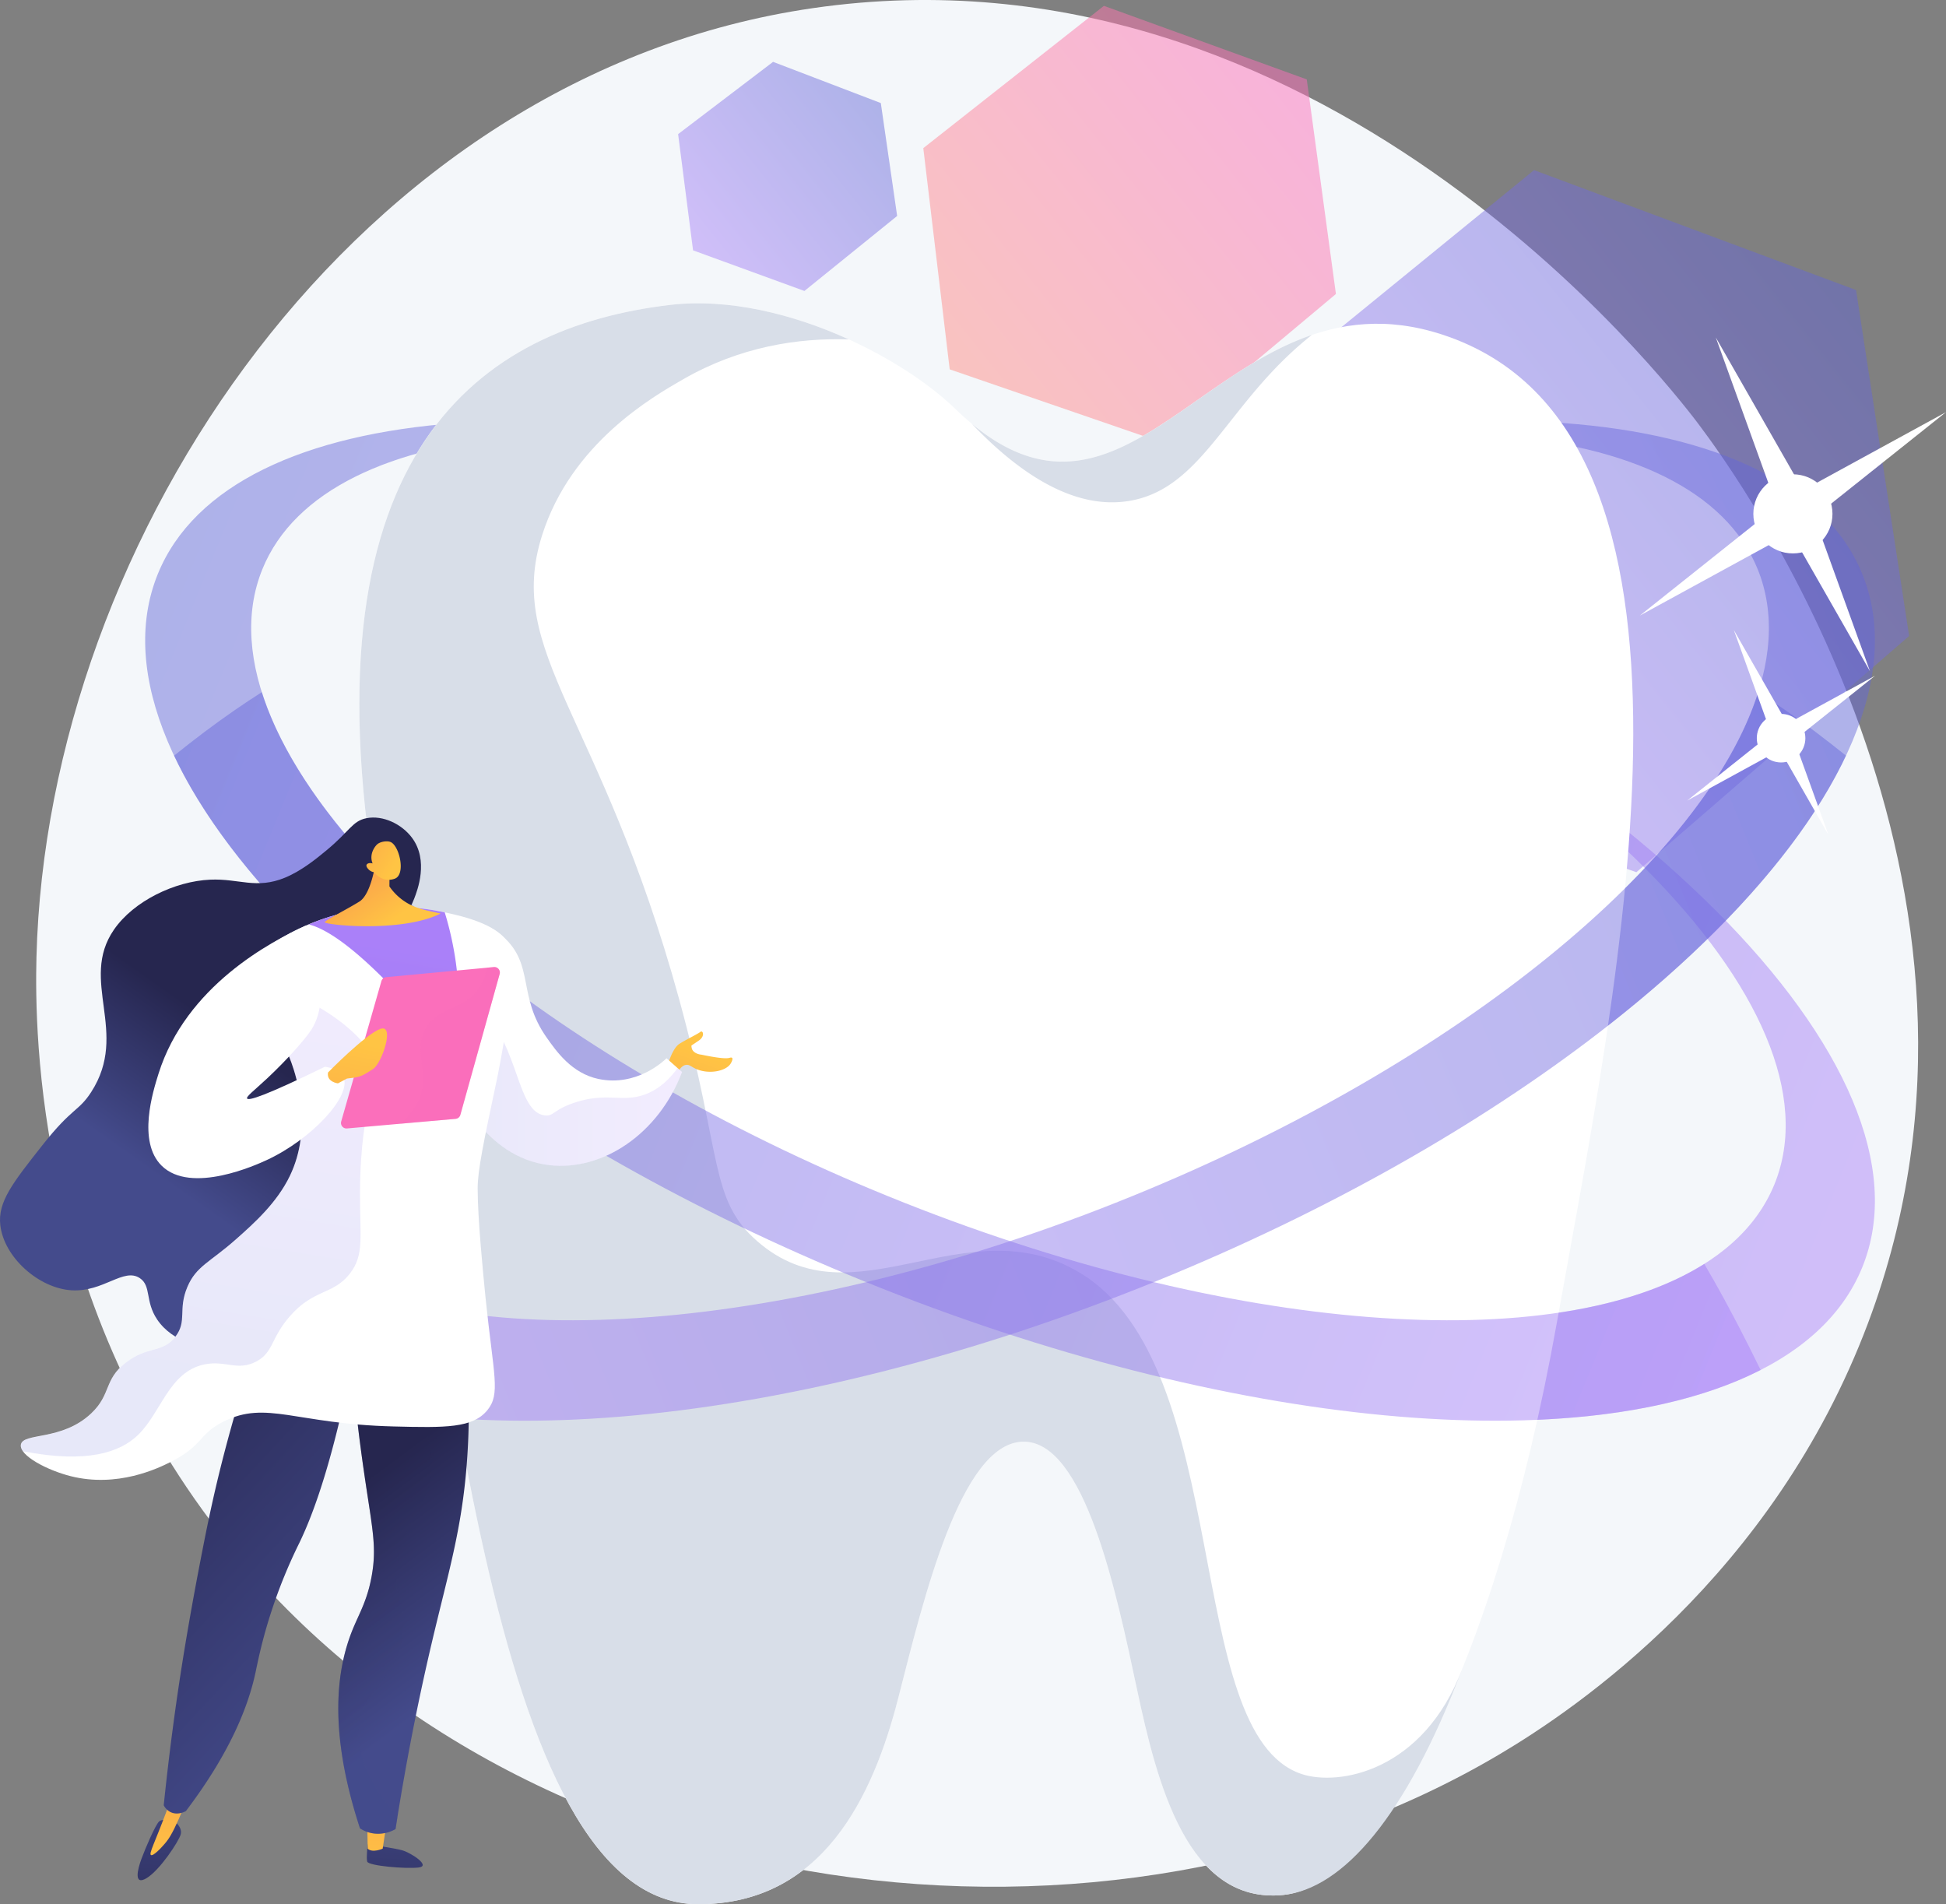 <?xml version="1.0" encoding="UTF-8"?> <svg xmlns="http://www.w3.org/2000/svg" xmlns:xlink="http://www.w3.org/1999/xlink" viewBox="0 0 2861.5 2800"><rect x="0" y="0" width="2861.5" height="2800" fill="#808080" stroke="none"/><defs><style>.cls-1{isolation:isolate;}.cls-2{fill:#f4f7fa;}.cls-3{opacity:0.5;fill:url(#linear-gradient);}.cls-4,.cls-5{opacity:0.47;}.cls-20,.cls-21,.cls-22,.cls-29,.cls-4,.cls-5{mix-blend-mode:multiply;}.cls-4{fill:url(#linear-gradient-2);}.cls-5{fill:url(#linear-gradient-3);}.cls-10,.cls-11,.cls-6,.cls-7{opacity:0.48;}.cls-6{fill:url(#linear-gradient-4);}.cls-7{fill:url(#linear-gradient-5);}.cls-30,.cls-8{fill:#fff;}.cls-9{fill:#d8dee8;}.cls-10{fill:url(#linear-gradient-6);}.cls-11{fill:url(#linear-gradient-7);}.cls-12{fill:url(#linear-gradient-8);}.cls-13{fill:url(#linear-gradient-9);}.cls-14{fill:url(#linear-gradient-10);}.cls-15{fill:url(#linear-gradient-11);}.cls-16{fill:url(#linear-gradient-12);}.cls-17{fill:url(#linear-gradient-13);}.cls-18{fill:url(#linear-gradient-14);}.cls-19{fill:url(#linear-gradient-15);}.cls-20,.cls-29{opacity:0.3;}.cls-20{fill:url(#linear-gradient-16);}.cls-21,.cls-22{opacity:0.15;}.cls-21{fill:url(#linear-gradient-17);}.cls-23{fill:url(#linear-gradient-18);}.cls-24{fill:url(#linear-gradient-19);}.cls-25{fill:url(#linear-gradient-20);}.cls-26{fill:url(#linear-gradient-21);}.cls-27{fill:url(#linear-gradient-22);}.cls-28{fill:url(#linear-gradient-23);}.cls-29{fill:url(#linear-gradient-24);}.cls-30{mix-blend-mode:soft-light;}</style><linearGradient id="linear-gradient" x1="-2366.2" y1="729.58" x2="-1689.84" y2="729.58" gradientTransform="matrix(0.78, -0.63, 0.55, 0.69, 2835.61, -1442.46)" gradientUnits="userSpaceOnUse"><stop offset="0" stop-color="#ff9085"></stop><stop offset="1" stop-color="#fb6fbb"></stop></linearGradient><linearGradient id="linear-gradient-2" x1="-2315.72" y1="1592.13" x2="-1254.91" y2="1592.13" gradientTransform="matrix(0.78, -0.63, 0.55, 0.69, 2835.61, -1442.46)" gradientUnits="userSpaceOnUse"><stop offset="0" stop-color="#aa80f9"></stop><stop offset="1" stop-color="#6165d7"></stop></linearGradient><linearGradient id="linear-gradient-3" x1="-2550.43" y1="308.77" x2="-2199.55" y2="308.77" xlink:href="#linear-gradient-2"></linearGradient><linearGradient id="linear-gradient-4" x1="-1388.16" y1="744.38" x2="1317.59" y2="744.38" gradientTransform="matrix(-0.93, -0.38, -0.38, 0.93, 1733, 650.97)" xlink:href="#linear-gradient-2"></linearGradient><linearGradient id="linear-gradient-5" x1="-1364.15" y1="754.15" x2="1341.6" y2="754.15" gradientTransform="translate(1211.49 650.97) rotate(-22.14)" xlink:href="#linear-gradient-2"></linearGradient><linearGradient id="linear-gradient-6" x1="-1364.14" y1="1081.56" x2="1341.6" y2="1081.56" gradientTransform="translate(1211.49 650.97) rotate(-22.14)" xlink:href="#linear-gradient-2"></linearGradient><linearGradient id="linear-gradient-7" x1="-1388.15" y1="1071.8" x2="1317.59" y2="1071.8" gradientTransform="matrix(-0.93, -0.38, -0.38, 0.93, 1733, 650.97)" xlink:href="#linear-gradient-2"></linearGradient><linearGradient id="linear-gradient-8" x1="2751.95" y1="2589.66" x2="2771.05" y2="2933.43" gradientTransform="matrix(-1, 0, 0, 1, 3340.51, 0)" gradientUnits="userSpaceOnUse"><stop offset="0" stop-color="#444b8c"></stop><stop offset="1" stop-color="#26264f"></stop></linearGradient><linearGradient id="linear-gradient-9" x1="2788.02" y1="2759.08" x2="2777.87" y2="2294.94" gradientTransform="matrix(-1, 0, 0, 1, 3340.51, 0)" gradientUnits="userSpaceOnUse"><stop offset="0" stop-color="#ffc444"></stop><stop offset="1" stop-color="#f36f56"></stop></linearGradient><linearGradient id="linear-gradient-10" x1="3097.61" y1="2570.46" x2="3116.71" y2="2914.22" xlink:href="#linear-gradient-8"></linearGradient><linearGradient id="linear-gradient-11" x1="3092.35" y1="2752.42" x2="3082.2" y2="2288.29" xlink:href="#linear-gradient-9"></linearGradient><linearGradient id="linear-gradient-12" x1="2640.66" y1="2457.41" x2="2833.41" y2="2198.71" xlink:href="#linear-gradient-8"></linearGradient><linearGradient id="linear-gradient-13" x1="1789.25" y1="1773.74" x2="1859.24" y2="2201.74" gradientTransform="matrix(-0.98, -0.19, -0.19, 0.98, 3135.64, 150.5)" xlink:href="#linear-gradient-9"></linearGradient><linearGradient id="linear-gradient-14" x1="2783.85" y1="2489.51" x2="3235.31" y2="2068.49" xlink:href="#linear-gradient-8"></linearGradient><linearGradient id="linear-gradient-15" x1="3099.25" y1="1735.75" x2="2965.57" y2="1546.37" xlink:href="#linear-gradient-8"></linearGradient><linearGradient id="linear-gradient-16" x1="2665.25" y1="2475.73" x2="2858" y2="2217.03" xlink:href="#linear-gradient-8"></linearGradient><linearGradient id="linear-gradient-17" x1="2337.59" y1="1579.15" x2="2699.7" y2="1579.15" gradientTransform="matrix(-1, 0, 0, 1, 3340.51, 0)" xlink:href="#linear-gradient-2"></linearGradient><linearGradient id="linear-gradient-18" x1="2954.99" y1="1334.59" x2="3065.33" y2="2009.37" gradientTransform="matrix(-1, 0, 0, 1, 3340.51, 0)" xlink:href="#linear-gradient-2"></linearGradient><linearGradient id="linear-gradient-19" x1="2769.73" y1="1389.88" x2="2954.48" y2="2519.69" gradientTransform="matrix(-1, 0, 0, 1, 3340.51, 0)" xlink:href="#linear-gradient-2"></linearGradient><linearGradient id="linear-gradient-20" x1="2771.58" y1="1358.75" x2="2889.52" y2="1187.55" xlink:href="#linear-gradient-9"></linearGradient><linearGradient id="linear-gradient-21" x1="2760.89" y1="1271.92" x2="2947.31" y2="1159.69" xlink:href="#linear-gradient-9"></linearGradient><linearGradient id="linear-gradient-22" x1="2673.37" y1="1970.07" x2="2696.09" y2="1770.57" gradientTransform="matrix(-1, 0, 0, 1, 3340.51, 0)" xlink:href="#linear-gradient"></linearGradient><linearGradient id="linear-gradient-23" x1="2811.9" y1="1533.62" x2="2892.27" y2="2025.14" xlink:href="#linear-gradient-9"></linearGradient><linearGradient id="linear-gradient-24" x1="2630.27" y1="1965.16" x2="2653" y2="1765.66" gradientTransform="matrix(-1, 0, 0, 1, 3340.51, 0)" xlink:href="#linear-gradient"></linearGradient></defs><g class="cls-1"><g id="Слой_2" data-name="Слой 2"><g id="Illustration"><path class="cls-2" d="M2746.86,1945.49c-139.91,372.31-430,567.68-541.1,633.61-572.18,339.69-1431.1,235.84-1870.15-309.19-281.15-349-284.82-748.45-282-862.21C69.19,790,524.19,109.52,1195.09,12,1937.76-95.93,2447.76,557.47,2497.25,623.13,2557.15,702.62,2990.43,1297.34,2746.86,1945.49Z"></path><polygon class="cls-3" points="1623.25 8.58 1357.66 217.82 1396.5 543.11 1705.1 649.33 1964.4 432.29 1921.52 116.73 1623.25 8.58"></polygon><polygon class="cls-4" points="2255.73 250.13 1844.77 585.25 1916.98 1109.13 2406.2 1282.54 2807.31 935.18 2729.24 426.49 2255.73 250.13"></polygon><polygon class="cls-5" points="1136.77 90.96 997.13 197.21 1019.11 368.12 1182.84 427.85 1319.22 317.56 1295.2 151.54 1136.77 90.96"></polygon><path class="cls-6" d="M1487.31,745.81c-535.38-171.7-1007.47-139.93-1101.43,91-105.61,259.59,306.49,672.52,920.47,922.31s1197.3,241.84,1302.91-17.76c105.27-258.74-303.83-669.81-914.49-919.84l6,2.4c692.09,281.57,1156.63,747,1037.58,1039.67s-776.61,301.58-1468.7,20S113,1136.58,232.07,844C338.78,581.65,878.2,547.32,1487.31,745.81Z"></path><path class="cls-7" d="M1483.11,745.81c535.37-171.7,1007.46-139.93,1101.42,91,105.62,259.59-306.49,672.52-920.46,922.31S466.76,2001,361.15,1741.38C255.88,1482.64,665,1071.57,1275.64,821.54l-6,2.4C577.56,1105.51,113,1571,232.07,1863.61s776.61,301.58,1468.7,20S2857.4,1136.58,2738.35,844C2631.64,581.65,2092.22,547.32,1483.11,745.81Z"></path><path class="cls-8" d="M1404.82,601.35c-83-80.66-265.06-171.3-420-153-276.67,32.78-538.52,213-432.3,854.88C656.25,1929.82,718.72,2800,1026.86,2800c182.8,0,256.91-158.41,294-303.17s91.4-374.18,182.8-376.91,138.34,223.64,168,362.93,74.48,317.6,215.1,303.55,311.08-330.54,402.48-841.28,264.32-1311-168-1453C1795.2,385,1669.14,858.09,1404.82,601.35Z"></path><path class="cls-9" d="M1660.49,736.55c96.62-16,135.34-117.46,227.27-207.58a541.42,541.42,0,0,1,41.06-36.35c-189,64.69-308.86,289.06-499.7,130.63C1492.92,690.08,1575.1,750.7,1660.49,736.55Z"></path><path class="cls-9" d="M1913.7,2608.49c-177.27-59.51-97.06-600.24-326.08-737.11-168.18-100.51-332.06,78-474.3-46.43-70.3-61.49-50.66-122.93-114.87-356.43-115-418.3-256.28-508.22-201.33-681.44C840,651.92,959.48,583.57,1004.63,557.65c83.57-48,169-61,243.46-58.59-81.52-37.1-176.61-60.92-263.23-50.66-276.67,32.78-538.52,213-432.3,854.88C656.25,1929.82,718.72,2800,1026.86,2800c182.8,0,256.91-158.41,294-303.17s91.4-374.18,182.8-376.91,138.34,223.64,168,362.93,74.48,317.59,215.1,303.55c87.54-8.73,180.8-114.76,263.37-332.42C2092.69,2605.27,1968.14,2626.77,1913.7,2608.49Z"></path><path class="cls-10" d="M2623.85,1043.23c-12.57-8.65-25.4-17.18-38.44-25.45-77.37,244.92-436.33,544-921.34,741.36-501.7,204.11-982.89,236.09-1199.73,99.33q-7.21,12.29-14.24,24.67c-24.32,43-46.93,86.95-68.61,131.32,258,131.86,778.06,89.35,1319.28-130.84,505.63-205.71,889.78-509.58,1013.66-772.49C2685,1087.44,2654.94,1064.63,2623.85,1043.23Z"></path><path class="cls-11" d="M346.57,1043.23c12.57-8.65,25.39-17.18,38.44-25.45,77.37,244.92,436.33,544,921.34,741.36,501.7,204.11,982.88,236.09,1199.73,99.33q7.2,12.29,14.23,24.67c24.33,43,46.94,86.95,68.62,131.32-258,131.86-778.06,89.35-1319.28-130.84C764,1677.91,379.86,1374,256,1111.13,285.38,1087.44,315.47,1064.63,346.57,1043.23Z"></path><path class="cls-12" d="M540.72,2711.9s-2.38,19-.78,25.37,56.85,11,75.61,8.75-11.17-21.37-23.12-25S540.72,2711.9,540.72,2711.9Z"></path><path class="cls-13" d="M568.54,2680.2l-5.83,38.13s-14.85,6.67-22,.07l-.78-39.9Z"></path><path class="cls-14" d="M257.07,2678.5s11.72,8.7,8.6,19.11-30.48,52.17-50,64-13.38-12.84-7.71-28.21,20.17-49.24,25.83-54.92S257.07,2678.5,257.07,2678.5Z"></path><path class="cls-15" d="M278.16,2636.61c-5.67,15.8-11.12,28.78-15.39,38.36-9.43,21.2-14.58,29.15-20.42,36-5.09,6-17.15,18.82-20.39,16.69s5.53-17.74,22.53-63.37c2.47-6.62,10.26-27.72,10.26-27.72h23.41Z"></path><path class="cls-16" d="M684.24,1976.55a985.6,985.6,0,0,1,2.12,176.13c-7.55,97.44-27,159.1-51.47,263-14.94,63.49-35.06,156.95-53.27,273.82a51.42,51.42,0,0,1-32.66,6.41,49.45,49.45,0,0,1-19.62-7.46c-47.78-146-33.67-236.46-10.61-292.82,9.83-24,21.74-43,28.11-79.92,8.43-48.86-2-76.18-16.85-189.36-10.59-80.68-8.76-93.15-1.71-105.25C556.45,1972.74,642.62,1973.69,684.24,1976.55Z"></path><path class="cls-17" d="M981.37,1568s6.7-26.3,17.86-33.25,26.93-14.36,30.55-17.41,7.83,6.07-2.58,13l-10.41,7a10.29,10.29,0,0,0,.42,4.47c1.65,4.94,7.28,8.32,14.24,9,26.72,5.6,37.16,5.87,41.23,4.68.61-.18,2.93-.93,3.91.1,1.57,1.66-1.25,6.91-2.46,8.75-7.23,11-32.32,15.84-51.11,7.2-6.87-3.15-9.49-6.53-14.5-5.68-7.95,1.34-12.84,11.84-15.73,20.52Z"></path><path class="cls-18" d="M519.79,1993.53c-29.27,151.15-58,230.54-79.73,275.44a754.59,754.59,0,0,0-40.16,98c-15,45.34-21.2,78.69-24.4,93.37-10.09,46.33-35,114-102.13,202.71-.84.49-12.28,7-23.22,1.19a22.36,22.36,0,0,1-9.39-9.74c8.77-84.84,18.84-156.12,27.58-211.14,1.84-11.54,9.91-62,22.58-128.72,5-26.11,12.22-64.35,20.92-103.63,10.83-48.92,27.45-115.47,53.05-195.22Z"></path><path class="cls-8" d="M1002.92,1576.36l-22.83-20.28c-2.78,2.81-43.4,42.44-100.18,30.43-39.1-8.27-61.65-40.38-76.09-60.87-43.38-61.55-17.44-106.72-64.15-148.54-13-11.62-38.42-25.68-55-21.39-39.64,10.22-62.46,129.43-24.1,223.19,7.74,18.93,50.38,123.13,147.11,134.42C885.72,1722.44,968.53,1667.42,1002.92,1576.36Z"></path><path class="cls-19" d="M544.72,1395.67c16.6-15.34,48.36-33,64.29-74.15,4.79-12.38,21.78-56.23-3.28-89.77-14.87-19.91-42.49-33.44-66.84-28.65-20.81,4.09-24.06,18.58-59.41,47.75-13.77,11.35-35.89,29.59-60.5,39.74-42.18,17.38-67.52,1-109.87,2.89-52,2.29-112.45,31.33-141.56,73.54C115.87,1442,190.73,1518,134.13,1605.74c-18.55,28.76-27.69,22.31-71.62,78s-66,83.62-62.07,117.77c5.44,47.4,56.49,92.68,104.57,95.76,47,3,76.82-33.94,100.73-17.78,17,11.5,7.29,33.88,25.37,60.76,23.3,34.67,69.09,41.58,76.49,42.69,68.65,10.35,161.21-70.14,200.52-165.51C579,1645.43,454.49,1479.08,544.72,1395.67Z"></path><path class="cls-20" d="M518.73,2395.64c9.83-24,21.74-43,28.11-79.92,8.43-48.86-2-76.18-16.85-189.36-10.59-80.68-8.76-93.15-1.71-105.25,15.31-26.28,47.75-37.95,80.86-42.71-.44,1.7-.89,3.4-1.25,5-17.37,79.33,48.93,127.74,19,214.95-14.74,43-38.26,52.84-43.75,102.72-5.13,46.72,13.49,56.45,9.51,98.91-5.94,63.48-51,78.84-62.77,127.45-7.62,31.59-1.2,77.78,54.48,144.63-.92,5.76-1.84,11.54-2.76,17.41a51.42,51.42,0,0,1-32.66,6.41,49.45,49.45,0,0,1-19.62-7.46C481.56,2542.47,495.67,2452,518.73,2395.64Z"></path><path class="cls-21" d="M693.49,1469.84C765,1526.3,757,1634.6,801,1640.09c13.42,1.68,12.68-8.61,44.7-19,46.83-15.23,68.83.15,101.77-11.42,13.64-4.79,31.39-15,48.86-39.16l6.62,5.87c-34.39,91.06-117.2,146.08-195.29,137C710.9,1702,668.26,1597.83,660.52,1578.9c-18-44-22.53-93.59-18.17-134.9A149.09,149.09,0,0,1,693.49,1469.84Z"></path><path class="cls-8" d="M745.35,1384.24c-4.38-6.8-18.31-25.66-77.41-39.55-29.62-7-84.39-18.9-154.87-4-96.79,20.5-157.07,78.59-179.76,103,18.58,12.1,69.85,49,95.24,119,7.9,21.79,31.24,96.28-2.14,166-19.23,40.2-53.26,70.38-79.1,93.31-38.75,34.38-58.83,39.67-71.82,70.47-14.15,33.55.11,49.9-17.46,72.87-18.88,24.66-41,13.2-73,38.14-32.77,25.54-21.11,46.57-50.93,74.8-43.33,41-100.77,27.69-103.45,46.15-2.3,15.88,38.53,37.42,73.21,46.15C172.58,2188,232.49,2159,250.31,2150c49.32-24.78,40.8-40.82,78.41-59.71,63-31.63,106,3.57,249.43,7.19,77.66,2,116.94,2.41,138.45-23.87,19.65-24,9.32-50.33-2.47-163.8h0c-3.79-37.89-11.72-117.23-11.77-162.45,0-26.72,9.24-70.37,27.77-157.69,1.1-5.15,11.13-52.32,19.23-115.34C756.66,1417.59,755.6,1400.17,745.35,1384.24Z"></path><g class="cls-22"><path class="cls-23" d="M134.13,2078.41c29.82-28.23,18.16-49.26,50.93-74.8,32-24.94,54.09-13.48,73-38.14,17.57-23,3.31-39.32,17.46-72.87,13-30.8,33.07-36.08,71.82-70.47,25.84-22.93,59.87-53.11,79.1-93.31,33.38-69.77,10-144.26,2.14-166-25.39-70-76.66-106.94-95.24-119,1.78-1.93,3.89-4.12,6.15-6.43,122.41,16.82,193.79,87.55,202.61,108.5,20.41,48.41-11.9,66.2-12.73,205.83-.4,66.74,6.8,93.09-14.85,120.95-24.77,31.86-53.31,22-89.12,63.66-27.52,32-23.12,52.29-48.81,65.78-27.63,14.49-45.23-2.4-76.39,4.24-52.06,11.1-63.19,71.13-97.61,104-26,24.83-74.14,42.19-169,23.56-2.19-3.2-3.25-6.32-2.83-9.24C33.36,2106.1,90.8,2119.42,134.13,2078.41Z"></path></g><path class="cls-24" d="M664.33,1553.54S530.22,1378.44,454,1359.28a328.93,328.93,0,0,1,59.07-18.55c60.57-12.84,109.48-5.83,140.85.81C661.1,1364.61,689.31,1462.23,664.33,1553.54Z"></path><path class="cls-8" d="M504.94,1583.46c13,27.63-46.78,92-113.24,122.56-13.55,6.22-110.79,50.94-154.13,7.94-35.81-35.53-12.7-109-4.45-135.22,40.52-128.78,165-194.29,217.1-217.92,38.92,97.31,16,140.67,7,154.21-9.43,14.14-35.73,43.85-63.66,70-19.65,18.41-31.89,27.37-30.24,30.24,2.05,3.58,25.08-3.17,114.53-46.72C488.2,1570.25,500.49,1574,504.94,1583.46Z"></path><path class="cls-25" d="M552.81,1265.06s-6.18,49.35-24.39,60.66-47.67,26.07-50.91,30.08,112.84,16.49,170.37-12.54h0c-19-4-24.11-5.41-24.11-5.41-5.15-1.46-14.74-4.16-24.37-9.64a82.83,82.83,0,0,1-26.78-24.78l.21-27.32Z"></path><path class="cls-26" d="M550,1282.54s11.87,16.3,30.5,9.51c16.68-6.09,6.72-49.16-6.51-54.07-4.41-1.64-12.51-.92-17.93,2.46-3.81,2.38-14,15-8.15,29.18-4.21-1.23-7.92-.12-8.85,2-1.18,2.65,2.39,6.25,3.2,7.07A14.15,14.15,0,0,0,550,1282.54Z"></path><path class="cls-27" d="M726.18,1422l-158.35,14.83a8.08,8.08,0,0,0-7,5.83L501.72,1649a8.09,8.09,0,0,0,8.49,10.29l159.65-14.09a8.08,8.08,0,0,0,7.08-5.88l57.79-207.08A8.09,8.09,0,0,0,726.18,1422Z"></path><path class="cls-28" d="M482.35,1577s54.53-55.8,76.72-64,2.54,50.61-10.46,58.91-18.07,11.47-28.22,12.74l-10.15,1.27-13.31,7.1S479.81,1591,482.35,1577Z"></path><path class="cls-29" d="M620.79,1600.42c6-32.62-12.43-57.91,5.2-88.48,18.14-31.45,50-26.14,72.87-52,7.28-8.25,13.82-19.93,17-37l10.29-1a8.09,8.09,0,0,1,8.55,10.24l-57.79,207.08a8.08,8.08,0,0,1-7.08,5.88l-81.07,7.16C609.41,1633.79,617.94,1616,620.79,1600.42Z"></path><circle class="cls-8" cx="2636.38" cy="755.6" r="58.17"></circle><polygon class="cls-30" points="2523.01 496.24 2615.17 751.4 2749.74 986.96 2657.58 731.8 2523.01 496.24"></polygon><polygon class="cls-30" points="2861.5 606.01 2623.45 736.14 2411.26 905.18 2649.31 775.05 2861.5 606.01"></polygon><circle class="cls-8" cx="2619" cy="1085.44" r="35.7" transform="translate(-0.44 2169.83) rotate(-45)"></circle><polygon class="cls-30" points="2549.43 926.26 2605.99 1082.87 2688.58 1227.44 2632.02 1070.84 2549.43 926.26"></polygon><polygon class="cls-30" points="2757.17 993.63 2611.07 1073.5 2480.84 1177.25 2626.94 1097.39 2757.17 993.63"></polygon></g></g></g></svg> 